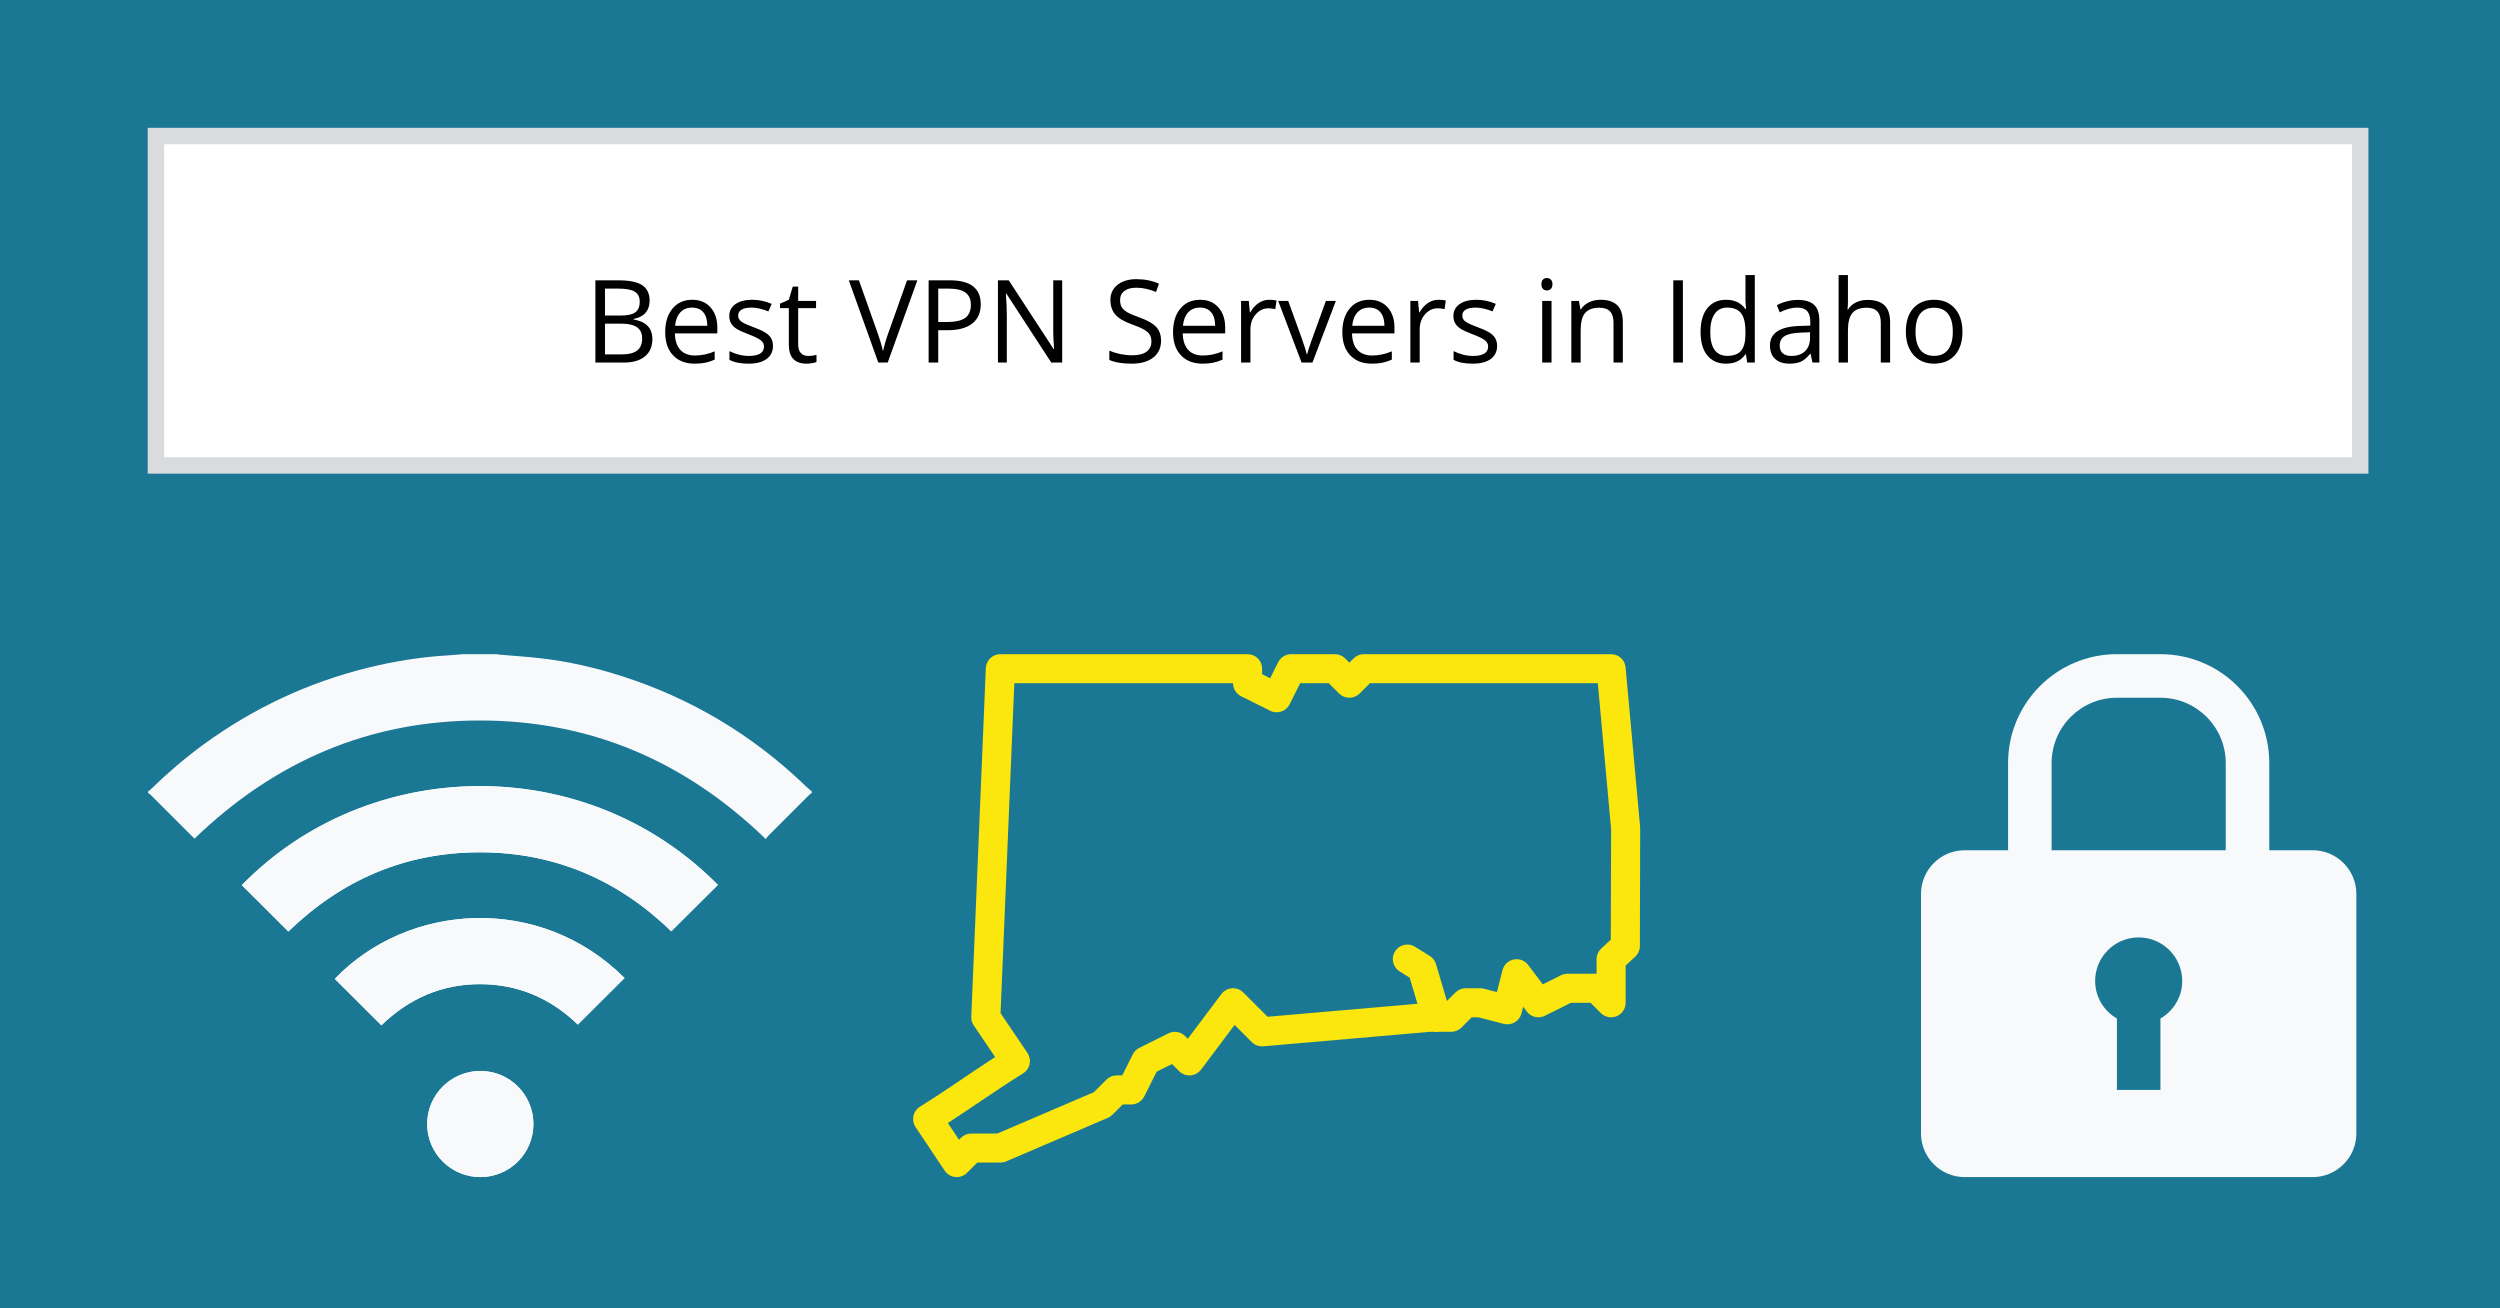 <?xml version="1.0" encoding="UTF-8"?> <svg xmlns="http://www.w3.org/2000/svg" xmlns:xlink="http://www.w3.org/1999/xlink" width="900pt" zoomAndPan="magnify" viewBox="0 0 900 471" height="471pt" preserveAspectRatio="xMidYMid meet" version="1.2"><defs><g></g><clipPath xml:id="clip1" id="clip1"><path d="M 87 282 L 259 282 L 259 423.75 L 87 423.75 Z M 87 282 "></path></clipPath><clipPath xml:id="clip2" id="clip2"><path d="M 53.152 235.5 L 292.402 235.5 L 292.402 303 L 53.152 303 Z M 53.152 235.5 "></path></clipPath><clipPath xml:id="clip3" id="clip3"><path d="M 153 385 L 193 385 L 193 423.75 L 153 423.75 Z M 153 385 "></path></clipPath><clipPath xml:id="clip4" id="clip4"><path d="M 691.289 235.5 L 848.789 235.5 L 848.789 423.75 L 691.289 423.75 Z M 691.289 235.5 "></path></clipPath><clipPath xml:id="clip5" id="clip5"><path d="M 328.719 235.5 L 590.469 235.5 L 590.469 423.75 L 328.719 423.75 Z M 328.719 235.5 "></path></clipPath></defs><g xml:id="surface1" id="surface1"><rect x="0" width="900" y="0" height="471" style="fill:rgb(100%,100%,100%);fill-opacity:1;stroke:none;"></rect><rect x="0" width="900" y="0" height="471" style="fill:rgb(100%,100%,100%);fill-opacity:1;stroke:none;"></rect><rect x="0" width="900" y="0" height="471" style="fill:rgb(10.59%,47.06%,58.429%);fill-opacity:1;stroke:none;"></rect><g clip-rule="nonzero" clip-path="url(#clip1)"><path style=" stroke:none;fill-rule:nonzero;fill:rgb(97.249%,97.649%,98.43%);fill-opacity:1;" d="M 103.816 335.34 C 122.953 316.777 145.93 306.824 172.809 306.832 C 199.684 306.84 222.648 316.809 241.656 335.266 C 247.285 329.664 252.863 324.113 258.438 318.566 C 210.484 270.062 132.293 272.199 87.062 318.66 C 92.617 324.191 98.172 329.723 103.816 335.34 Z M 137.297 369.105 C 147.219 359.484 158.984 354.301 172.781 354.297 C 186.598 354.293 198.391 359.508 208.012 368.855 C 213.695 363.191 219.27 357.648 224.836 352.098 C 194.5 321.715 146.973 324.836 120.566 352.352 C 120.66 352.465 120.746 352.598 120.852 352.703 C 126.297 358.133 131.742 363.559 137.297 369.105 Z M 192.031 404.672 C 192.035 394.09 183.484 385.539 172.906 385.543 C 162.398 385.551 153.82 394.086 153.777 404.574 C 153.734 415.125 162.309 423.734 172.871 423.75 C 183.477 423.77 192.023 415.25 192.031 404.672 Z M 192.031 404.672 "></path></g><g clip-rule="nonzero" clip-path="url(#clip2)"><path style=" stroke:none;fill-rule:nonzero;fill:rgb(97.249%,97.649%,98.43%);fill-opacity:1;" d="M 292.27 285.43 C 291.938 285.688 291.57 285.906 291.273 286.199 C 286.34 291.121 281.406 296.051 276.488 300.988 C 276.18 301.297 275.961 301.691 275.688 302.07 C 246.863 274.184 212.762 259.379 172.781 259.379 C 132.836 259.379 98.762 274.156 70.039 301.898 C 69.773 301.645 69.461 301.355 69.164 301.059 C 64.207 296.105 59.25 291.148 54.285 286.199 C 53.988 285.906 53.617 285.688 53.281 285.43 C 53.281 285.273 53.281 285.113 53.281 284.953 C 53.59 284.711 53.922 284.496 54.195 284.227 C 60.195 278.387 66.531 272.93 73.301 267.996 C 91.188 254.957 110.863 245.715 132.363 240.402 C 141.766 238.078 151.297 236.531 160.98 235.953 C 162.879 235.844 164.773 235.652 166.68 235.5 C 170.742 235.5 174.809 235.5 178.875 235.5 C 179.148 235.555 179.418 235.637 179.691 235.66 C 184.609 236.09 189.535 236.402 194.441 236.953 C 204.465 238.082 214.258 240.332 223.859 243.41 C 248.953 251.457 270.984 264.645 289.969 282.918 C 290.703 283.629 291.504 284.277 292.273 284.953 C 292.27 285.113 292.27 285.273 292.27 285.43 Z M 292.27 285.43 "></path></g><path style=" stroke:none;fill-rule:nonzero;fill:rgb(97.249%,97.649%,98.43%);fill-opacity:1;" d="M 103.816 335.34 C 98.172 329.723 92.617 324.191 87.062 318.66 C 132.293 272.199 210.484 270.062 258.438 318.566 C 252.863 324.113 247.285 329.664 241.656 335.266 C 222.648 316.809 199.684 306.84 172.809 306.832 C 145.93 306.824 122.953 316.777 103.816 335.34 Z M 103.816 335.34 "></path><path style=" stroke:none;fill-rule:nonzero;fill:rgb(97.249%,97.649%,98.43%);fill-opacity:1;" d="M 137.297 369.105 C 131.742 363.559 126.297 358.133 120.852 352.707 C 120.746 352.598 120.66 352.469 120.566 352.352 C 146.973 324.836 194.5 321.715 224.836 352.098 C 219.27 357.648 213.695 363.195 208.012 368.855 C 198.391 359.508 186.598 354.293 172.781 354.297 C 158.984 354.301 147.219 359.484 137.297 369.105 Z M 137.297 369.105 "></path><g clip-rule="nonzero" clip-path="url(#clip3)"><path style=" stroke:none;fill-rule:nonzero;fill:rgb(97.249%,97.649%,98.43%);fill-opacity:1;" d="M 192.031 404.672 C 192.023 415.25 183.477 423.77 172.871 423.75 C 162.309 423.734 153.734 415.125 153.777 404.574 C 153.816 394.086 162.398 385.551 172.906 385.543 C 183.484 385.539 192.035 394.09 192.031 404.672 Z M 192.031 404.672 "></path></g><g clip-rule="nonzero" clip-path="url(#clip4)"><path style=" stroke:none;fill-rule:nonzero;fill:rgb(97.249%,97.649%,98.43%);fill-opacity:1;" d="M 832.613 306.094 L 816.941 306.094 L 816.941 274.719 C 816.941 253.059 799.398 235.5 777.758 235.5 L 762.086 235.5 C 740.445 235.5 722.906 253.059 722.906 274.719 L 722.906 306.094 L 707.234 306.094 C 698.617 306.094 691.562 313.156 691.562 321.781 L 691.562 408.062 C 691.562 416.688 698.617 423.75 707.234 423.75 L 832.613 423.75 C 841.23 423.75 848.285 416.688 848.285 408.062 L 848.285 321.781 C 848.285 313.156 841.23 306.094 832.613 306.094 Z M 777.758 366.668 L 777.758 392.375 L 762.086 392.375 L 762.086 366.668 C 757.418 363.957 754.25 358.945 754.25 353.156 C 754.25 344.5 761.266 337.469 769.922 337.469 C 778.578 337.469 785.598 344.5 785.598 353.156 C 785.598 358.945 782.426 363.957 777.758 366.668 Z M 801.266 306.094 L 738.578 306.094 L 738.578 274.719 C 738.578 261.727 749.109 251.188 762.086 251.188 L 777.758 251.188 C 790.738 251.188 801.266 261.727 801.266 274.719 Z M 801.266 306.094 "></path></g><path style=" stroke:none;fill-rule:nonzero;fill:rgb(100%,100%,100%);fill-opacity:1;" d="M 56.125 48.973 L 849.68 48.973 L 849.68 167.555 L 56.125 167.555 Z M 56.125 48.973 "></path><path style=" stroke:none;fill-rule:nonzero;fill:rgb(85.489%,85.88%,86.67%);fill-opacity:1;" d="M 846.727 164.598 L 852.633 164.598 L 852.633 170.512 L 846.727 170.512 Z M 53.172 51.93 L 59.078 51.93 L 59.078 164.598 L 53.172 164.598 Z M 53.172 164.598 L 59.078 164.598 L 59.078 170.512 L 53.172 170.512 Z M 846.727 51.93 L 852.633 51.93 L 852.633 164.598 L 846.727 164.598 Z M 59.078 164.598 L 846.727 164.598 L 846.727 170.512 L 59.078 170.512 Z M 846.727 46.012 L 852.633 46.012 L 852.633 51.93 L 846.727 51.93 Z M 53.172 46.012 L 59.078 46.012 L 59.078 51.93 L 53.172 51.93 Z M 59.078 46.012 L 846.727 46.012 L 846.727 51.93 L 59.078 51.93 Z M 59.078 46.012 "></path><g clip-rule="nonzero" clip-path="url(#clip5)"><path style=" stroke:none;fill-rule:nonzero;fill:rgb(98.43%,90.199%,5.099%);fill-opacity:1;" d="M 360.133 235.5 C 359.797 235.5 359.465 235.531 359.137 235.594 C 358.809 235.656 358.488 235.754 358.176 235.875 C 357.867 236 357.57 236.156 357.289 236.336 C 357.008 236.516 356.746 236.723 356.504 236.957 C 356.262 237.188 356.043 237.438 355.852 237.711 C 355.656 237.984 355.492 238.273 355.355 238.578 C 355.219 238.883 355.109 239.199 355.031 239.523 C 354.957 239.852 354.91 240.18 354.895 240.516 L 349.66 366.016 C 349.617 367.16 349.914 368.211 350.562 369.16 C 350.562 369.16 354.941 375.629 358.25 380.527 C 349.066 386.484 339.988 392.965 331.207 398.391 C 330.906 398.574 330.633 398.785 330.375 399.027 C 330.121 399.266 329.891 399.527 329.688 399.812 C 329.484 400.098 329.312 400.402 329.172 400.723 C 329.027 401.043 328.922 401.375 328.844 401.715 C 328.77 402.059 328.73 402.402 328.723 402.754 C 328.719 403.105 328.746 403.449 328.812 403.797 C 328.875 404.141 328.973 404.473 329.105 404.797 C 329.234 405.125 329.398 405.43 329.59 405.723 C 332.141 409.57 340.07 421.422 340.07 421.422 C 340.285 421.742 340.535 422.039 340.812 422.305 C 341.094 422.57 341.398 422.805 341.73 423.004 C 342.062 423.203 342.414 423.363 342.781 423.484 C 343.148 423.605 343.523 423.688 343.91 423.723 C 344.297 423.762 344.68 423.758 345.066 423.711 C 345.449 423.664 345.824 423.574 346.188 423.445 C 346.555 423.312 346.898 423.145 347.227 422.938 C 347.555 422.73 347.855 422.492 348.129 422.219 L 351.828 418.52 L 360.133 418.52 C 360.848 418.523 361.535 418.383 362.195 418.102 L 398.84 402.414 C 399.457 402.148 400.004 401.777 400.477 401.301 L 404.18 397.605 L 407.246 397.605 C 407.73 397.605 408.207 397.539 408.676 397.406 C 409.145 397.273 409.586 397.078 410 396.824 C 410.41 396.566 410.781 396.262 411.109 395.902 C 411.438 395.543 411.711 395.148 411.93 394.715 L 416.387 385.816 L 421.918 383.051 L 424.484 385.613 C 424.75 385.879 425.039 386.113 425.355 386.316 C 425.672 386.52 426.004 386.684 426.355 386.816 C 426.707 386.949 427.07 387.039 427.441 387.094 C 427.812 387.148 428.184 387.16 428.559 387.133 C 428.934 387.105 429.301 387.039 429.66 386.934 C 430.02 386.828 430.367 386.688 430.695 386.508 C 431.023 386.328 431.332 386.117 431.613 385.871 C 431.898 385.625 432.152 385.352 432.379 385.051 L 444.465 368.965 L 450.66 375.156 C 451.207 375.699 451.84 376.105 452.566 376.371 C 453.293 376.633 454.039 376.734 454.809 376.668 L 514.777 371.457 L 516.219 371.457 C 516.871 371.582 517.52 371.582 518.172 371.457 L 522.414 371.457 C 523.109 371.457 523.777 371.324 524.418 371.059 C 525.059 370.793 525.625 370.418 526.117 369.926 L 529.816 366.23 L 532.219 366.23 L 541.352 368.59 C 541.684 368.676 542.023 368.727 542.367 368.746 C 542.711 368.766 543.051 368.75 543.395 368.703 C 543.734 368.652 544.066 368.574 544.391 368.461 C 544.715 368.344 545.027 368.199 545.324 368.027 C 545.621 367.852 545.895 367.648 546.152 367.418 C 546.41 367.191 546.641 366.938 546.848 366.664 C 547.055 366.387 547.23 366.094 547.379 365.785 C 547.527 365.473 547.645 365.152 547.73 364.82 L 548.344 362.418 L 549.633 364.137 C 550 364.625 550.441 365.039 550.953 365.375 C 551.469 365.711 552.023 365.949 552.617 366.09 C 553.215 366.23 553.82 366.266 554.43 366.195 C 555.039 366.125 555.617 365.953 556.164 365.676 L 565.531 361 L 572.598 361 L 576.297 364.695 C 576.664 365.062 577.074 365.367 577.531 365.609 C 577.988 365.855 578.469 366.027 578.977 366.129 C 579.484 366.227 579.996 366.254 580.512 366.203 C 581.027 366.152 581.523 366.027 582.004 365.828 C 582.48 365.633 582.918 365.367 583.32 365.039 C 583.719 364.715 584.062 364.336 584.352 363.906 C 584.641 363.473 584.859 363.012 585.008 362.516 C 585.16 362.023 585.234 361.516 585.234 361 L 585.234 347.59 L 588.68 344.395 C 589.211 343.898 589.625 343.32 589.914 342.656 C 590.207 341.992 590.355 341.297 590.355 340.574 L 590.469 298.262 C 590.469 298.102 590.461 297.941 590.449 297.781 L 585.215 240.258 C 585.184 239.938 585.125 239.621 585.039 239.309 C 584.949 238.996 584.836 238.695 584.691 238.406 C 584.547 238.117 584.375 237.844 584.184 237.586 C 583.988 237.324 583.77 237.086 583.531 236.867 C 583.293 236.652 583.035 236.457 582.758 236.285 C 582.484 236.113 582.195 235.973 581.895 235.855 C 581.59 235.738 581.281 235.648 580.961 235.59 C 580.645 235.531 580.324 235.5 580 235.5 L 491.004 235.5 C 490.312 235.5 489.645 235.633 489 235.898 C 488.359 236.164 487.793 236.543 487.305 237.031 L 485.77 238.562 L 484.238 237.031 C 483.746 236.543 483.18 236.164 482.539 235.898 C 481.898 235.633 481.23 235.5 480.535 235.5 L 464.832 235.5 C 464.344 235.5 463.867 235.566 463.398 235.699 C 462.934 235.832 462.492 236.027 462.078 236.281 C 461.664 236.535 461.293 236.844 460.965 237.203 C 460.637 237.559 460.363 237.957 460.148 238.391 L 457.254 244.172 L 454.359 242.73 L 454.359 240.73 C 454.359 240.387 454.328 240.047 454.258 239.707 C 454.191 239.371 454.094 239.047 453.961 238.727 C 453.828 238.41 453.668 238.109 453.477 237.824 C 453.285 237.539 453.07 237.273 452.828 237.031 C 452.582 236.789 452.32 236.57 452.035 236.383 C 451.746 236.191 451.445 236.031 451.129 235.898 C 450.812 235.766 450.484 235.668 450.148 235.602 C 449.809 235.535 449.469 235.5 449.125 235.5 Z M 365.152 245.957 L 443.891 245.957 C 443.891 246.445 443.957 246.922 444.09 247.387 C 444.223 247.855 444.418 248.293 444.672 248.707 C 444.926 249.121 445.234 249.492 445.594 249.82 C 445.953 250.145 446.348 250.418 446.785 250.637 L 457.254 255.863 C 457.562 256.02 457.883 256.141 458.211 256.23 C 458.543 256.324 458.883 256.379 459.223 256.402 C 459.566 256.43 459.91 256.418 460.25 256.375 C 460.59 256.332 460.926 256.258 461.25 256.148 C 461.578 256.039 461.891 255.902 462.188 255.73 C 462.488 255.562 462.766 255.363 463.027 255.137 C 463.285 254.914 463.52 254.664 463.73 254.395 C 463.941 254.121 464.125 253.832 464.277 253.527 L 468.062 245.957 L 478.367 245.957 L 482.07 249.656 C 482.312 249.898 482.578 250.113 482.863 250.305 C 483.148 250.496 483.449 250.656 483.766 250.789 C 484.086 250.922 484.41 251.02 484.75 251.086 C 485.086 251.152 485.426 251.188 485.77 251.188 C 486.113 251.188 486.453 251.152 486.793 251.086 C 487.129 251.02 487.457 250.922 487.773 250.789 C 488.09 250.656 488.391 250.496 488.68 250.305 C 488.965 250.113 489.227 249.898 489.473 249.656 L 493.172 245.957 L 575.215 245.957 L 580 298.484 L 579.887 338.277 L 576.441 341.484 C 575.906 341.977 575.496 342.559 575.203 343.223 C 574.91 343.891 574.766 344.586 574.766 345.312 L 574.766 350.543 L 564.293 350.543 C 563.469 350.543 562.691 350.727 561.953 351.094 L 555.391 354.371 L 550.164 347.406 C 549.867 347.012 549.523 346.664 549.129 346.367 C 548.734 346.07 548.305 345.836 547.844 345.656 C 547.383 345.48 546.906 345.371 546.414 345.332 C 545.922 345.289 545.434 345.316 544.949 345.414 C 544.465 345.512 544.004 345.672 543.566 345.898 C 543.125 346.129 542.727 346.41 542.371 346.75 C 542.012 347.09 541.707 347.473 541.457 347.898 C 541.207 348.324 541.023 348.777 540.902 349.254 L 538.887 357.148 L 534.195 355.934 C 533.766 355.824 533.328 355.77 532.883 355.77 L 527.648 355.77 C 526.957 355.77 526.289 355.902 525.648 356.168 C 525.004 356.434 524.438 356.812 523.949 357.305 L 520.891 360.355 L 516.965 347.102 C 516.59 345.832 515.84 344.848 514.715 344.148 L 509.48 340.879 C 508.574 340.293 507.582 340.016 506.504 340.043 C 505.941 340.059 505.391 340.164 504.859 340.355 C 504.328 340.547 503.84 340.82 503.398 341.172 C 502.953 341.523 502.578 341.934 502.27 342.406 C 501.957 342.879 501.73 343.387 501.586 343.934 C 501.441 344.48 501.387 345.035 501.422 345.598 C 501.461 346.164 501.582 346.707 501.797 347.23 C 502.008 347.754 502.297 348.23 502.664 348.66 C 503.031 349.09 503.457 349.453 503.938 349.746 L 507.488 351.961 L 510.277 361.359 L 456.332 366.035 L 447.594 357.305 C 447.328 357.039 447.035 356.805 446.719 356.602 C 446.406 356.398 446.07 356.23 445.719 356.102 C 445.367 355.969 445.008 355.875 444.637 355.824 C 444.266 355.77 443.891 355.758 443.516 355.785 C 443.141 355.809 442.773 355.875 442.414 355.98 C 442.055 356.086 441.711 356.23 441.383 356.41 C 441.051 356.59 440.746 356.801 440.461 357.047 C 440.18 357.293 439.922 357.566 439.699 357.863 L 427.613 373.949 L 426.652 372.992 C 426.262 372.602 425.824 372.281 425.336 372.031 C 424.848 371.781 424.332 371.613 423.789 371.527 C 423.246 371.438 422.703 371.434 422.16 371.52 C 421.617 371.602 421.102 371.766 420.609 372.012 L 410.141 377.238 C 409.098 377.758 408.316 378.539 407.797 379.578 L 404.016 387.145 L 402.012 387.145 C 401.316 387.145 400.648 387.277 400.008 387.543 C 399.367 387.809 398.801 388.188 398.309 388.68 L 393.789 393.191 L 359.059 408.062 L 349.66 408.062 C 348.969 408.062 348.301 408.195 347.66 408.461 C 347.016 408.727 346.449 409.105 345.961 409.594 L 345.246 410.309 C 343.766 408.098 342.953 406.883 341.227 404.293 C 350.414 398.336 359.512 391.859 368.301 386.43 C 368.598 386.246 368.875 386.035 369.133 385.793 C 369.391 385.551 369.617 385.289 369.82 385 C 370.023 384.715 370.195 384.41 370.336 384.09 C 370.477 383.77 370.586 383.434 370.66 383.094 C 370.734 382.75 370.773 382.402 370.777 382.051 C 370.785 381.699 370.754 381.352 370.688 381.008 C 370.621 380.664 370.523 380.328 370.391 380.004 C 370.254 379.676 370.09 379.371 369.895 379.078 C 367.441 375.406 361.422 366.539 360.203 364.738 Z M 365.152 245.957 "></path></g><g style="fill:rgb(0%,0%,0%);fill-opacity:1;"><g transform="translate(210.283, 130.514)"><path style="stroke:none;" d="M 4.062 -29.594 L 12.422 -29.594 C 16.348 -29.594 19.188 -29.004 20.938 -27.828 C 22.695 -26.648 23.578 -24.797 23.578 -22.266 C 23.578 -20.516 23.086 -19.066 22.109 -17.922 C 21.129 -16.785 19.703 -16.047 17.828 -15.703 L 17.828 -15.5 C 22.328 -14.727 24.578 -12.367 24.578 -8.422 C 24.578 -5.773 23.68 -3.707 21.891 -2.219 C 20.098 -0.738 17.598 0 14.391 0 L 4.062 0 Z M 7.516 -16.922 L 13.172 -16.922 C 15.598 -16.922 17.344 -17.301 18.406 -18.062 C 19.477 -18.82 20.016 -20.109 20.016 -21.922 C 20.016 -23.578 19.422 -24.77 18.234 -25.5 C 17.047 -26.238 15.156 -26.609 12.562 -26.609 L 7.516 -26.609 Z M 7.516 -14 L 7.516 -2.938 L 13.688 -2.938 C 16.07 -2.938 17.867 -3.395 19.078 -4.312 C 20.285 -5.238 20.891 -6.688 20.891 -8.656 C 20.891 -10.5 20.27 -11.848 19.031 -12.703 C 17.801 -13.566 15.926 -14 13.406 -14 Z M 7.516 -14 "></path></g></g><g style="fill:rgb(0%,0%,0%);fill-opacity:1;"><g transform="translate(237.142, 130.514)"><path style="stroke:none;" d="M 12.938 0.406 C 9.656 0.406 7.066 -0.594 5.172 -2.594 C 3.273 -4.594 2.328 -7.363 2.328 -10.906 C 2.328 -14.488 3.207 -17.332 4.969 -19.438 C 6.727 -21.539 9.094 -22.594 12.062 -22.594 C 14.844 -22.594 17.039 -21.676 18.656 -19.844 C 20.281 -18.02 21.094 -15.609 21.094 -12.609 L 21.094 -10.484 L 5.812 -10.484 C 5.875 -7.879 6.531 -5.898 7.781 -4.547 C 9.031 -3.203 10.789 -2.531 13.062 -2.531 C 15.445 -2.531 17.805 -3.031 20.141 -4.031 L 20.141 -1.031 C 18.953 -0.52 17.828 -0.156 16.766 0.062 C 15.711 0.289 14.438 0.406 12.938 0.406 Z M 12.016 -19.781 C 10.234 -19.781 8.812 -19.195 7.75 -18.031 C 6.695 -16.875 6.078 -15.27 5.891 -13.219 L 17.484 -13.219 C 17.484 -15.332 17.008 -16.953 16.062 -18.078 C 15.125 -19.211 13.773 -19.781 12.016 -19.781 Z M 12.016 -19.781 "></path></g></g><g style="fill:rgb(0%,0%,0%);fill-opacity:1;"><g transform="translate(260.398, 130.514)"><path style="stroke:none;" d="M 17.875 -6.047 C 17.875 -3.984 17.102 -2.391 15.562 -1.266 C 14.02 -0.148 11.863 0.406 9.094 0.406 C 6.145 0.406 3.848 -0.055 2.203 -0.984 L 2.203 -4.109 C 3.273 -3.566 4.422 -3.141 5.641 -2.828 C 6.859 -2.523 8.035 -2.375 9.172 -2.375 C 10.922 -2.375 12.27 -2.648 13.219 -3.203 C 14.164 -3.766 14.641 -4.617 14.641 -5.766 C 14.641 -6.629 14.266 -7.367 13.516 -7.984 C 12.766 -8.598 11.301 -9.32 9.125 -10.156 C 7.062 -10.926 5.594 -11.598 4.719 -12.172 C 3.852 -12.742 3.207 -13.395 2.781 -14.125 C 2.352 -14.852 2.141 -15.723 2.141 -16.734 C 2.141 -18.547 2.875 -19.973 4.344 -21.016 C 5.82 -22.066 7.844 -22.594 10.406 -22.594 C 12.789 -22.594 15.125 -22.102 17.406 -21.125 L 16.219 -18.406 C 13.988 -19.32 11.969 -19.781 10.156 -19.781 C 8.562 -19.781 7.359 -19.531 6.547 -19.031 C 5.742 -18.531 5.344 -17.844 5.344 -16.969 C 5.344 -16.375 5.492 -15.863 5.797 -15.438 C 6.098 -15.02 6.586 -14.625 7.266 -14.25 C 7.941 -13.875 9.238 -13.328 11.156 -12.609 C 13.781 -11.648 15.555 -10.688 16.484 -9.719 C 17.41 -8.75 17.875 -7.523 17.875 -6.047 Z M 17.875 -6.047 "></path></g></g><g style="fill:rgb(0%,0%,0%);fill-opacity:1;"><g transform="translate(280.172, 130.514)"><path style="stroke:none;" d="M 10.734 -2.375 C 11.328 -2.375 11.898 -2.414 12.453 -2.5 C 13.004 -2.582 13.441 -2.672 13.766 -2.766 L 13.766 -0.203 C 13.398 -0.023 12.863 0.117 12.156 0.234 C 11.445 0.348 10.805 0.406 10.234 0.406 C 5.953 0.406 3.812 -1.852 3.812 -6.375 L 3.812 -19.578 L 0.625 -19.578 L 0.625 -21.188 L 3.812 -22.594 L 5.219 -27.328 L 7.172 -27.328 L 7.172 -22.188 L 13.609 -22.188 L 13.609 -19.578 L 7.172 -19.578 L 7.172 -6.516 C 7.172 -5.18 7.484 -4.156 8.109 -3.438 C 8.742 -2.727 9.617 -2.375 10.734 -2.375 Z M 10.734 -2.375 "></path></g></g><g style="fill:rgb(0%,0%,0%);fill-opacity:1;"><g transform="translate(294.805, 130.514)"><path style="stroke:none;" d=""></path></g></g><g style="fill:rgb(0%,0%,0%);fill-opacity:1;"><g transform="translate(305.573, 130.514)"><path style="stroke:none;" d="M 20.969 -29.594 L 24.672 -29.594 L 14 0 L 10.609 0 L 0 -29.594 L 3.641 -29.594 L 10.438 -10.438 C 11.227 -8.238 11.852 -6.102 12.312 -4.031 C 12.789 -6.219 13.422 -8.395 14.203 -10.562 Z M 20.969 -29.594 "></path></g></g><g style="fill:rgb(0%,0%,0%);fill-opacity:1;"><g transform="translate(330.245, 130.514)"><path style="stroke:none;" d="M 22.828 -20.969 C 22.828 -17.969 21.805 -15.66 19.766 -14.047 C 17.723 -12.441 14.797 -11.641 10.984 -11.641 L 7.516 -11.641 L 7.516 0 L 4.062 0 L 4.062 -29.594 L 11.734 -29.594 C 19.129 -29.594 22.828 -26.719 22.828 -20.969 Z M 7.516 -14.594 L 10.609 -14.594 C 13.66 -14.594 15.863 -15.082 17.219 -16.062 C 18.582 -17.051 19.266 -18.633 19.266 -20.812 C 19.266 -22.77 18.625 -24.223 17.344 -25.172 C 16.062 -26.129 14.066 -26.609 11.359 -26.609 L 7.516 -26.609 Z M 7.516 -14.594 "></path></g></g><g style="fill:rgb(0%,0%,0%);fill-opacity:1;"><g transform="translate(355.201, 130.514)"><path style="stroke:none;" d="M 27.188 0 L 23.25 0 L 7.078 -24.828 L 6.922 -24.828 C 7.141 -21.922 7.25 -19.25 7.25 -16.812 L 7.25 0 L 4.062 0 L 4.062 -29.594 L 7.953 -29.594 L 24.094 -4.859 L 24.25 -4.859 C 24.219 -5.223 24.156 -6.391 24.062 -8.359 C 23.969 -10.336 23.938 -11.754 23.969 -12.609 L 23.969 -29.594 L 27.188 -29.594 Z M 27.188 0 "></path></g></g><g style="fill:rgb(0%,0%,0%);fill-opacity:1;"><g transform="translate(386.452, 130.514)"><path style="stroke:none;" d=""></path></g></g><g style="fill:rgb(0%,0%,0%);fill-opacity:1;"><g transform="translate(397.219, 130.514)"><path style="stroke:none;" d="M 20.766 -7.875 C 20.766 -5.27 19.816 -3.238 17.922 -1.781 C 16.035 -0.32 13.473 0.406 10.234 0.406 C 6.734 0.406 4.035 -0.047 2.141 -0.953 L 2.141 -4.266 C 3.359 -3.754 4.68 -3.348 6.109 -3.047 C 7.547 -2.754 8.961 -2.609 10.359 -2.609 C 12.648 -2.609 14.375 -3.039 15.531 -3.906 C 16.695 -4.781 17.281 -5.992 17.281 -7.547 C 17.281 -8.578 17.07 -9.414 16.656 -10.062 C 16.25 -10.719 15.562 -11.32 14.594 -11.875 C 13.633 -12.438 12.172 -13.066 10.203 -13.766 C 7.453 -14.742 5.484 -15.91 4.297 -17.266 C 3.117 -18.617 2.531 -20.379 2.531 -22.547 C 2.531 -24.828 3.383 -26.641 5.094 -27.984 C 6.812 -29.336 9.082 -30.016 11.906 -30.016 C 14.844 -30.016 17.547 -29.473 20.016 -28.391 L 18.953 -25.406 C 16.504 -26.426 14.129 -26.938 11.828 -26.938 C 10.004 -26.938 8.578 -26.547 7.547 -25.766 C 6.523 -24.984 6.016 -23.895 6.016 -22.5 C 6.016 -21.477 6.203 -20.641 6.578 -19.984 C 6.953 -19.328 7.586 -18.723 8.484 -18.172 C 9.391 -17.629 10.766 -17.031 12.609 -16.375 C 15.711 -15.27 17.848 -14.082 19.016 -12.812 C 20.18 -11.539 20.766 -9.895 20.766 -7.875 Z M 20.766 -7.875 "></path></g></g><g style="fill:rgb(0%,0%,0%);fill-opacity:1;"><g transform="translate(419.969, 130.514)"><path style="stroke:none;" d="M 12.938 0.406 C 9.656 0.406 7.066 -0.594 5.172 -2.594 C 3.273 -4.594 2.328 -7.363 2.328 -10.906 C 2.328 -14.488 3.207 -17.332 4.969 -19.438 C 6.727 -21.539 9.094 -22.594 12.062 -22.594 C 14.844 -22.594 17.039 -21.676 18.656 -19.844 C 20.281 -18.02 21.094 -15.609 21.094 -12.609 L 21.094 -10.484 L 5.812 -10.484 C 5.875 -7.879 6.531 -5.898 7.781 -4.547 C 9.031 -3.203 10.789 -2.531 13.062 -2.531 C 15.445 -2.531 17.805 -3.031 20.141 -4.031 L 20.141 -1.031 C 18.953 -0.52 17.828 -0.156 16.766 0.062 C 15.711 0.289 14.438 0.406 12.938 0.406 Z M 12.016 -19.781 C 10.234 -19.781 8.812 -19.195 7.75 -18.031 C 6.695 -16.875 6.078 -15.27 5.891 -13.219 L 17.484 -13.219 C 17.484 -15.332 17.008 -16.953 16.062 -18.078 C 15.125 -19.211 13.773 -19.781 12.016 -19.781 Z M 12.016 -19.781 "></path></g></g><g style="fill:rgb(0%,0%,0%);fill-opacity:1;"><g transform="translate(443.225, 130.514)"><path style="stroke:none;" d="M 13.688 -22.594 C 14.664 -22.594 15.547 -22.508 16.328 -22.344 L 15.875 -19.234 C 14.957 -19.43 14.145 -19.531 13.438 -19.531 C 11.645 -19.531 10.109 -18.801 8.828 -17.344 C 7.555 -15.883 6.922 -14.07 6.922 -11.906 L 6.922 0 L 3.562 0 L 3.562 -22.188 L 6.328 -22.188 L 6.719 -18.078 L 6.875 -18.078 C 7.695 -19.516 8.688 -20.625 9.844 -21.406 C 11.008 -22.195 12.289 -22.594 13.688 -22.594 Z M 13.688 -22.594 "></path></g></g><g style="fill:rgb(0%,0%,0%);fill-opacity:1;"><g transform="translate(460.145, 130.514)"><path style="stroke:none;" d="M 8.422 0 L 0 -22.188 L 3.609 -22.188 L 8.375 -9.031 C 9.457 -5.945 10.094 -3.945 10.281 -3.031 L 10.438 -3.031 C 10.594 -3.75 11.062 -5.227 11.844 -7.469 C 12.633 -9.719 14.41 -14.625 17.172 -22.188 L 20.766 -22.188 L 12.344 0 Z M 8.422 0 "></path></g></g><g style="fill:rgb(0%,0%,0%);fill-opacity:1;"><g transform="translate(480.912, 130.514)"><path style="stroke:none;" d="M 12.938 0.406 C 9.656 0.406 7.066 -0.594 5.172 -2.594 C 3.273 -4.594 2.328 -7.363 2.328 -10.906 C 2.328 -14.488 3.207 -17.332 4.969 -19.438 C 6.727 -21.539 9.094 -22.594 12.062 -22.594 C 14.844 -22.594 17.039 -21.676 18.656 -19.844 C 20.281 -18.02 21.094 -15.609 21.094 -12.609 L 21.094 -10.484 L 5.812 -10.484 C 5.875 -7.879 6.531 -5.898 7.781 -4.547 C 9.031 -3.203 10.789 -2.531 13.062 -2.531 C 15.445 -2.531 17.805 -3.031 20.141 -4.031 L 20.141 -1.031 C 18.953 -0.52 17.828 -0.156 16.766 0.062 C 15.711 0.289 14.438 0.406 12.938 0.406 Z M 12.016 -19.781 C 10.234 -19.781 8.812 -19.195 7.75 -18.031 C 6.695 -16.875 6.078 -15.27 5.891 -13.219 L 17.484 -13.219 C 17.484 -15.332 17.008 -16.953 16.062 -18.078 C 15.125 -19.211 13.773 -19.781 12.016 -19.781 Z M 12.016 -19.781 "></path></g></g><g style="fill:rgb(0%,0%,0%);fill-opacity:1;"><g transform="translate(504.167, 130.514)"><path style="stroke:none;" d="M 13.688 -22.594 C 14.664 -22.594 15.547 -22.508 16.328 -22.344 L 15.875 -19.234 C 14.957 -19.43 14.145 -19.531 13.438 -19.531 C 11.645 -19.531 10.109 -18.801 8.828 -17.344 C 7.555 -15.883 6.922 -14.07 6.922 -11.906 L 6.922 0 L 3.562 0 L 3.562 -22.188 L 6.328 -22.188 L 6.719 -18.078 L 6.875 -18.078 C 7.695 -19.516 8.688 -20.625 9.844 -21.406 C 11.008 -22.195 12.289 -22.594 13.688 -22.594 Z M 13.688 -22.594 "></path></g></g><g style="fill:rgb(0%,0%,0%);fill-opacity:1;"><g transform="translate(521.088, 130.514)"><path style="stroke:none;" d="M 17.875 -6.047 C 17.875 -3.984 17.102 -2.391 15.562 -1.266 C 14.02 -0.148 11.863 0.406 9.094 0.406 C 6.145 0.406 3.848 -0.055 2.203 -0.984 L 2.203 -4.109 C 3.273 -3.566 4.422 -3.141 5.641 -2.828 C 6.859 -2.523 8.035 -2.375 9.172 -2.375 C 10.922 -2.375 12.27 -2.648 13.219 -3.203 C 14.164 -3.766 14.641 -4.617 14.641 -5.766 C 14.641 -6.629 14.266 -7.367 13.516 -7.984 C 12.766 -8.598 11.301 -9.32 9.125 -10.156 C 7.062 -10.926 5.594 -11.598 4.719 -12.172 C 3.852 -12.742 3.207 -13.395 2.781 -14.125 C 2.352 -14.852 2.141 -15.723 2.141 -16.734 C 2.141 -18.547 2.875 -19.973 4.344 -21.016 C 5.82 -22.066 7.844 -22.594 10.406 -22.594 C 12.789 -22.594 15.125 -22.102 17.406 -21.125 L 16.219 -18.406 C 13.988 -19.32 11.969 -19.781 10.156 -19.781 C 8.562 -19.781 7.359 -19.531 6.547 -19.031 C 5.742 -18.531 5.344 -17.844 5.344 -16.969 C 5.344 -16.375 5.492 -15.863 5.797 -15.438 C 6.098 -15.02 6.586 -14.625 7.266 -14.25 C 7.941 -13.875 9.238 -13.328 11.156 -12.609 C 13.781 -11.648 15.555 -10.688 16.484 -9.719 C 17.41 -8.75 17.875 -7.523 17.875 -6.047 Z M 17.875 -6.047 "></path></g></g><g style="fill:rgb(0%,0%,0%);fill-opacity:1;"><g transform="translate(540.862, 130.514)"><path style="stroke:none;" d=""></path></g></g><g style="fill:rgb(0%,0%,0%);fill-opacity:1;"><g transform="translate(551.63, 130.514)"><path style="stroke:none;" d="M 6.922 0 L 3.562 0 L 3.562 -22.188 L 6.922 -22.188 Z M 3.281 -28.203 C 3.281 -28.961 3.469 -29.52 3.844 -29.875 C 4.219 -30.238 4.691 -30.422 5.266 -30.422 C 5.805 -30.422 6.27 -30.238 6.656 -29.875 C 7.051 -29.508 7.25 -28.953 7.25 -28.203 C 7.25 -27.441 7.051 -26.875 6.656 -26.5 C 6.27 -26.133 5.805 -25.953 5.266 -25.953 C 4.691 -25.953 4.219 -26.133 3.844 -26.5 C 3.469 -26.875 3.281 -27.441 3.281 -28.203 Z M 3.281 -28.203 "></path></g></g><g style="fill:rgb(0%,0%,0%);fill-opacity:1;"><g transform="translate(562.114, 130.514)"><path style="stroke:none;" d="M 18.75 0 L 18.75 -14.344 C 18.75 -16.156 18.336 -17.504 17.516 -18.391 C 16.691 -19.285 15.398 -19.734 13.641 -19.734 C 11.316 -19.734 9.613 -19.102 8.531 -17.844 C 7.457 -16.594 6.922 -14.523 6.922 -11.641 L 6.922 0 L 3.562 0 L 3.562 -22.188 L 6.297 -22.188 L 6.844 -19.141 L 7 -19.141 C 7.688 -20.234 8.648 -21.082 9.891 -21.688 C 11.141 -22.289 12.523 -22.594 14.047 -22.594 C 16.723 -22.594 18.734 -21.945 20.078 -20.656 C 21.43 -19.363 22.109 -17.301 22.109 -14.469 L 22.109 0 Z M 18.75 0 "></path></g></g><g style="fill:rgb(0%,0%,0%);fill-opacity:1;"><g transform="translate(587.556, 130.514)"><path style="stroke:none;" d=""></path></g></g><g style="fill:rgb(0%,0%,0%);fill-opacity:1;"><g transform="translate(598.323, 130.514)"><path style="stroke:none;" d="M 4.062 0 L 4.062 -29.594 L 7.516 -29.594 L 7.516 0 Z M 4.062 0 "></path></g></g><g style="fill:rgb(0%,0%,0%);fill-opacity:1;"><g transform="translate(609.88, 130.514)"><path style="stroke:none;" d="M 18.656 -2.969 L 18.484 -2.969 C 16.93 -0.719 14.609 0.406 11.516 0.406 C 8.617 0.406 6.363 -0.582 4.75 -2.562 C 3.133 -4.551 2.328 -7.375 2.328 -11.031 C 2.328 -14.688 3.133 -17.523 4.75 -19.547 C 6.375 -21.578 8.629 -22.594 11.516 -22.594 C 14.523 -22.594 16.832 -21.5 18.438 -19.312 L 18.703 -19.312 L 18.562 -20.906 L 18.484 -22.469 L 18.484 -31.5 L 21.844 -31.5 L 21.844 0 L 19.109 0 Z M 11.938 -2.406 C 14.238 -2.406 15.906 -3.031 16.938 -4.281 C 17.969 -5.531 18.484 -7.547 18.484 -10.328 L 18.484 -11.031 C 18.484 -14.176 17.957 -16.422 16.906 -17.766 C 15.863 -19.109 14.195 -19.781 11.906 -19.781 C 9.938 -19.781 8.426 -19.016 7.375 -17.484 C 6.332 -15.953 5.812 -13.785 5.812 -10.984 C 5.812 -8.148 6.328 -6.008 7.359 -4.562 C 8.398 -3.125 9.926 -2.406 11.938 -2.406 Z M 11.938 -2.406 "></path></g></g><g style="fill:rgb(0%,0%,0%);fill-opacity:1;"><g transform="translate(635.281, 130.514)"><path style="stroke:none;" d="M 17.203 0 L 16.531 -3.156 L 16.375 -3.156 C 15.27 -1.77 14.164 -0.828 13.062 -0.328 C 11.969 0.16 10.598 0.406 8.953 0.406 C 6.742 0.406 5.016 -0.16 3.766 -1.297 C 2.523 -2.43 1.906 -4.047 1.906 -6.141 C 1.906 -10.617 5.488 -12.961 12.656 -13.172 L 16.422 -13.297 L 16.422 -14.672 C 16.422 -16.41 16.047 -17.695 15.297 -18.531 C 14.547 -19.363 13.348 -19.781 11.703 -19.781 C 9.848 -19.781 7.754 -19.211 5.422 -18.078 L 4.391 -20.641 C 5.484 -21.234 6.68 -21.695 7.984 -22.031 C 9.285 -22.375 10.594 -22.547 11.906 -22.547 C 14.551 -22.547 16.508 -21.957 17.781 -20.781 C 19.051 -19.613 19.688 -17.734 19.688 -15.141 L 19.688 0 Z M 9.609 -2.375 C 11.703 -2.375 13.344 -2.945 14.531 -4.094 C 15.727 -5.238 16.328 -6.844 16.328 -8.906 L 16.328 -10.906 L 12.969 -10.766 C 10.301 -10.672 8.375 -10.254 7.188 -9.516 C 6.008 -8.785 5.422 -7.645 5.422 -6.094 C 5.422 -4.875 5.785 -3.945 6.516 -3.312 C 7.254 -2.688 8.285 -2.375 9.609 -2.375 Z M 9.609 -2.375 "></path></g></g><g style="fill:rgb(0%,0%,0%);fill-opacity:1;"><g transform="translate(658.335, 130.514)"><path style="stroke:none;" d="M 18.75 0 L 18.75 -14.344 C 18.75 -16.156 18.336 -17.504 17.516 -18.391 C 16.691 -19.285 15.398 -19.734 13.641 -19.734 C 11.305 -19.734 9.602 -19.098 8.531 -17.828 C 7.457 -16.555 6.922 -14.477 6.922 -11.594 L 6.922 0 L 3.562 0 L 3.562 -31.5 L 6.922 -31.5 L 6.922 -21.969 C 6.922 -20.812 6.867 -19.859 6.766 -19.109 L 6.969 -19.109 C 7.625 -20.172 8.562 -21.008 9.781 -21.625 C 11.008 -22.238 12.406 -22.547 13.969 -22.547 C 16.676 -22.547 18.707 -21.898 20.062 -20.609 C 21.426 -19.328 22.109 -17.281 22.109 -14.469 L 22.109 0 Z M 18.75 0 "></path></g></g><g style="fill:rgb(0%,0%,0%);fill-opacity:1;"><g transform="translate(683.776, 130.514)"><path style="stroke:none;" d="M 22.703 -11.109 C 22.703 -7.492 21.789 -4.672 19.969 -2.641 C 18.156 -0.609 15.641 0.406 12.422 0.406 C 10.441 0.406 8.68 -0.055 7.141 -0.984 C 5.609 -1.922 4.422 -3.258 3.578 -5 C 2.742 -6.738 2.328 -8.773 2.328 -11.109 C 2.328 -14.723 3.227 -17.539 5.031 -19.562 C 6.844 -21.582 9.352 -22.594 12.562 -22.594 C 15.664 -22.594 18.129 -21.555 19.953 -19.484 C 21.785 -17.422 22.703 -14.629 22.703 -11.109 Z M 5.812 -11.109 C 5.812 -8.273 6.375 -6.113 7.5 -4.625 C 8.633 -3.145 10.305 -2.406 12.516 -2.406 C 14.711 -2.406 16.379 -3.145 17.516 -4.625 C 18.66 -6.102 19.234 -8.266 19.234 -11.109 C 19.234 -13.93 18.66 -16.07 17.516 -17.531 C 16.379 -19 14.695 -19.734 12.469 -19.734 C 10.27 -19.734 8.609 -19.008 7.484 -17.562 C 6.367 -16.125 5.812 -13.973 5.812 -11.109 Z M 5.812 -11.109 "></path></g></g></g></svg> 